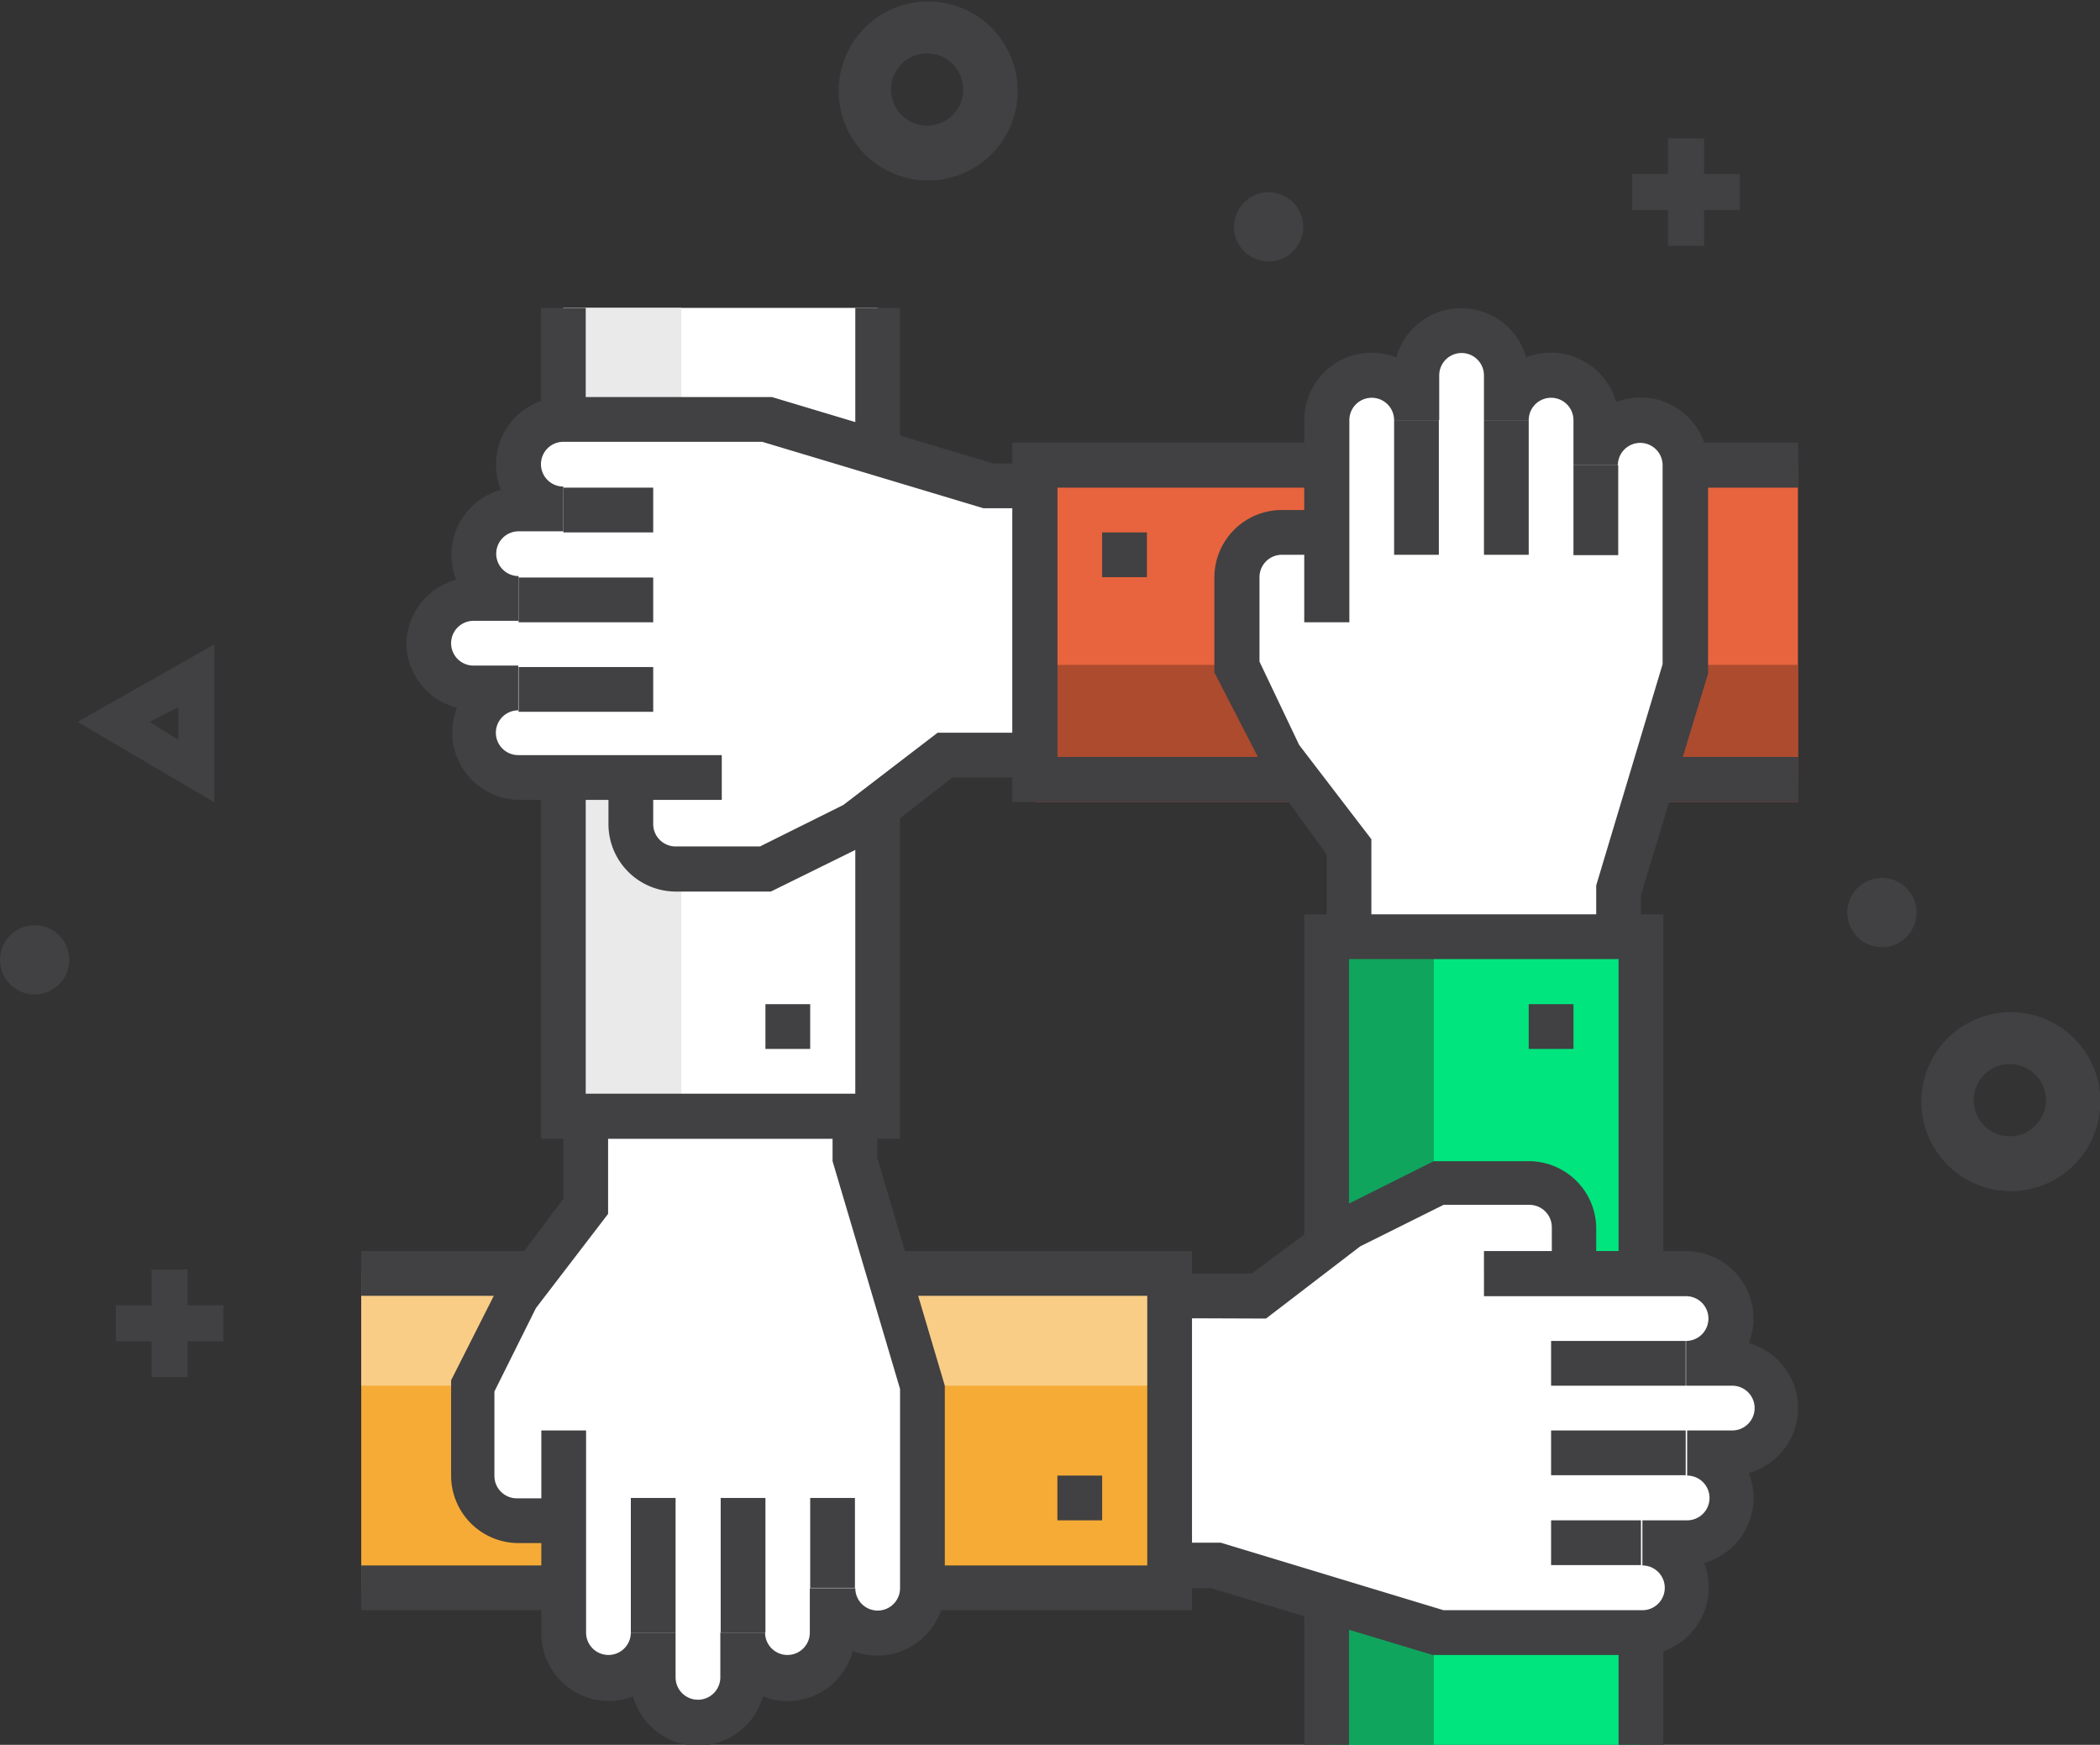 <svg xmlns="http://www.w3.org/2000/svg" viewBox="0 0 58.19 48.34"><rect x="0" y="0" width="58.19" height="48.34" fill="#333333" stroke="none"/><defs><style>.cls-1{fill:#414042;}.cls-2{fill:#e7643e;}.cls-3{fill:#ad4b2f;}.cls-4{fill:#fff;}.cls-5{fill:#00e57e;}.cls-6{fill:#0fa55d;}.cls-7{fill:#f5ab35;}.cls-8{fill:#f9cd86;}.cls-9{fill:#eaeaea;}</style></defs><title>4</title><g id="Warstwa_2" data-name="Warstwa 2"><g id="Design_Tools" data-name="Design Tools"><g id="_grupa_" data-name="&lt;grupa&gt;"><path id="_ścieżka_złożona_" data-name="&lt;ścieżka złożona&gt;" class="cls-1" d="M5.94,17.85v4.38L2.15,20Zm-1,2.65v-.91L4.15,20Z"/></g><g id="_grupa_2" data-name="&lt;grupa&gt;"><g id="_grupa_3" data-name="&lt;grupa&gt;"><rect id="_ścieżka_" data-name="&lt;ścieżka&gt;" class="cls-1" x="3.21" y="36.16" width="2.98" height="1"/></g><g id="_grupa_4" data-name="&lt;grupa&gt;"><rect id="_ścieżka_2" data-name="&lt;ścieżka&gt;" class="cls-1" x="4.2" y="35.17" width="1" height="2.98"/></g></g><g id="_grupa_5" data-name="&lt;grupa&gt;"><g id="_grupa_6" data-name="&lt;grupa&gt;"><rect id="_ścieżka_3" data-name="&lt;ścieżka&gt;" class="cls-1" x="46.22" y="3.83" width="1" height="2.98"/></g><g id="_grupa_7" data-name="&lt;grupa&gt;"><rect id="_ścieżka_4" data-name="&lt;ścieżka&gt;" class="cls-1" x="45.23" y="4.82" width="2.98" height="1"/></g></g><g id="_grupa_8" data-name="&lt;grupa&gt;"><path id="_ścieżka_złożona_2" data-name="&lt;ścieżka złożona&gt;" class="cls-1" d="M23.24,2.48A2.48,2.48,0,1,1,25.72,5,2.48,2.48,0,0,1,23.24,2.48Zm3.45,0a1,1,0,1,0-1,1A1,1,0,0,0,26.69,2.48Z"/></g><g id="_grupa_9" data-name="&lt;grupa&gt;"><path id="_ścieżka_złożona_3" data-name="&lt;ścieżka złożona&gt;" class="cls-1" d="M53.24,30.48A2.48,2.48,0,1,1,55.72,33,2.48,2.48,0,0,1,53.24,30.48Zm3.45,0a1,1,0,1,0-1,1A1,1,0,0,0,56.69,30.48Z"/></g><g id="_grupa_10" data-name="&lt;grupa&gt;"><circle id="_ścieżka_5" data-name="&lt;ścieżka&gt;" class="cls-1" cx="0.96" cy="26.59" r="0.96" transform="translate(-12.62 3.71) rotate(-28.62)"/></g><g id="_grupa_11" data-name="&lt;grupa&gt;"><circle id="_ścieżka_6" data-name="&lt;ścieżka&gt;" class="cls-1" cx="52.15" cy="25.28" r="0.96" transform="translate(-5.74 28.07) rotate(-28.62)"/></g><g id="_grupa_12" data-name="&lt;grupa&gt;"><circle id="_ścieżka_7" data-name="&lt;ścieżka&gt;" class="cls-1" cx="35.15" cy="6.28" r="0.96" transform="translate(1.29 17.61) rotate(-28.62)"/></g><rect class="cls-2" x="28.67" y="12.89" width="21.15" height="8.71"/><rect class="cls-3" x="28.67" y="18.42" width="21.15" height="3.8"/><polygon class="cls-1" points="28.05 22.22 28.05 12.26 49.83 12.26 49.83 13.51 29.3 13.51 29.3 20.97 49.83 20.97 49.83 22.22 28.05 22.22"/><rect class="cls-1" x="30.54" y="14.75" width="1.24" height="1.24"/><path class="cls-4" d="M44.85,25.95V24.7l1.87-6.22v-5.6a1.24,1.24,0,0,0-2.49,0V11.64a1.24,1.24,0,1,0-2.49,0V10.4a1.24,1.24,0,0,0-2.49,0v1.24a1.24,1.24,0,0,0-2.49,0v3.11H35.52A1.24,1.24,0,0,0,34.27,16v2.49L35.52,21l1.87,2.49v2.49Z"/><path class="cls-1" d="M36.14,17.24v-5.6a1.87,1.87,0,0,1,2.55-1.74,1.87,1.87,0,0,1,3.6,0,1.87,1.87,0,0,1,2.49,1.24,1.87,1.87,0,0,1,2.55,1.74l0,5.78L45.47,24.8v1.15H44.23l0-1.42,1.84-6.13V12.89a.62.62,0,0,0-1.24,0H43.6V11.64a.62.62,0,1,0-1.24,0H41.12V10.4a.62.62,0,1,0-1.24,0v1.24H38.63a.62.62,0,1,0-1.24,0v5.6Z"/><rect class="cls-1" x="38.63" y="11.64" width="1.24" height="3.73"/><rect class="cls-1" x="41.12" y="11.64" width="1.24" height="3.73"/><rect class="cls-1" x="43.6" y="12.89" width="1.24" height="2.49"/><path class="cls-1" d="M33.65,18.63V16a1.87,1.87,0,0,1,1.87-1.87h1.24v1.24H35.52a.62.62,0,0,0-.62.62v2.34L36,20.64l2,2.61v2.7H36.76V23.67L35,21.25Z"/><rect class="cls-5" x="36.76" y="25.95" width="8.71" height="22.39"/><rect class="cls-6" x="36.86" y="25.95" width="2.87" height="22.39"/><polygon class="cls-1" points="36.14 48.34 36.14 25.33 46.09 25.33 46.09 48.34 44.85 48.34 44.85 26.57 37.38 26.57 37.38 48.34 36.14 48.34"/><rect class="cls-1" x="42.36" y="27.82" width="1.24" height="1.24"/><path class="cls-4" d="M32.41,43.37h1.24l6.22,1.87h5.6a1.24,1.24,0,0,0,0-2.49h1.24a1.24,1.24,0,1,0,0-2.49H48a1.24,1.24,0,1,0,0-2.49H46.72a1.24,1.24,0,0,0,0-2.49H43.6V34a1.24,1.24,0,0,0-1.24-1.24H39.87L37.38,34,34.9,35.9H32.41Z"/><path class="cls-1" d="M32.41,44V42.74l1.42,0L40,44.61h5.51a.62.62,0,1,0,0-1.24V42.12h1.24a.62.62,0,0,0,0-1.24V39.63H48a.62.62,0,0,0,0-1.24H46.72V37.15a.62.62,0,0,0,0-1.24h-5.6V34.66h5.6a1.87,1.87,0,0,1,1.74,2.55,1.87,1.87,0,0,1,0,3.6,1.87,1.87,0,0,1-1.24,2.49,1.87,1.87,0,0,1-1.74,2.55l-5.78,0L33.56,44Z"/><rect class="cls-1" x="42.98" y="37.15" width="3.73" height="1.24"/><rect class="cls-1" x="42.98" y="39.63" width="3.73" height="1.24"/><rect class="cls-1" x="42.98" y="42.12" width="2.49" height="1.24"/><path class="cls-1" d="M32.41,36.52V35.28h2.28l2.42-1.8,2.62-1.31h2.64A1.87,1.87,0,0,1,44.23,34v1.24H43V34a.62.62,0,0,0-.62-.62H40l-2.31,1.15-2.61,2Z"/><rect class="cls-7" x="10.01" y="35.28" width="22.39" height="8.71"/><rect class="cls-8" x="10.01" y="35.28" width="22.39" height="3.11"/><polygon class="cls-1" points="10.01 44.61 10.01 43.37 31.79 43.37 31.79 35.9 10.01 35.9 10.01 34.66 33.03 34.66 33.03 44.61 10.01 44.61"/><rect class="cls-1" x="29.3" y="40.88" width="1.24" height="1.24"/><path class="cls-4" d="M23.7,30.93v1.24l1.87,6.22V44a1.24,1.24,0,1,1-2.49,0v1.24a1.24,1.24,0,0,1-2.49,0v1.24a1.24,1.24,0,0,1-2.49,0V45.23a1.24,1.24,0,0,1-2.49,0V42.12H14.37a1.24,1.24,0,0,1-1.24-1.24V38.39l1.24-2.49,1.87-2.49V30.93Z"/><path class="cls-1" d="M15,45.23v-5.6h1.24v5.6a.62.62,0,0,0,1.24,0h1.24v1.24a.62.62,0,1,0,1.24,0V45.23h1.24a.62.62,0,0,0,1.24,0V44H23.7a.62.62,0,0,0,1.24,0V38.48l-1.87-6.31V30.93h1.24v1.15l1.87,6.31V44a1.87,1.87,0,0,1-2.55,1.74A1.87,1.87,0,0,1,21.14,47a1.87,1.87,0,0,1-3.6,0A1.87,1.87,0,0,1,15,45.23Z"/><rect class="cls-1" x="17.48" y="41.5" width="1.24" height="3.73"/><rect class="cls-1" x="19.97" y="41.5" width="1.24" height="3.73"/><rect class="cls-1" x="22.45" y="41.5" width="1.24" height="2.49"/><path class="cls-1" d="M12.5,40.88V38.24l1.37-2.71,1.74-2.32V30.93h1.24v2.7l-2,2.61-1.15,2.31v2.34a.62.62,0,0,0,.62.62h1.24v1.24H14.37A1.87,1.87,0,0,1,12.5,40.88Z"/><rect class="cls-4" x="15.61" y="8.53" width="8.71" height="22.39"/><rect class="cls-9" x="15.61" y="8.53" width="3.27" height="22.39"/><polygon class="cls-1" points="14.99 31.55 14.99 8.53 16.23 8.53 16.23 30.3 23.7 30.3 23.7 8.53 24.94 8.53 24.94 31.55 14.99 31.55"/><rect class="cls-1" x="21.21" y="27.82" width="1.24" height="1.24"/><path class="cls-4" d="M28.67,13.51H27.43l-6.22-1.87h-5.6a1.24,1.24,0,1,0,0,2.49H14.37a1.24,1.24,0,0,0,0,2.49H13.12a1.24,1.24,0,1,0,0,2.49h1.24a1.24,1.24,0,0,0,0,2.49h3.11v1.24a1.24,1.24,0,0,0,1.24,1.24h2.49l2.49-1.24L26.19,21h2.49Z"/><path class="cls-1" d="M11.26,17.86a1.87,1.87,0,0,1,1.38-1.8,1.87,1.87,0,0,1,1.24-2.49A1.87,1.87,0,0,1,15.61,11l5.78,0,6.13,1.84h1.15v1.24l-1.42,0-6.13-1.84H15.61a.62.62,0,1,0,0,1.24v1.24H14.37a.62.62,0,1,0,0,1.24v1.24H13.12a.62.62,0,0,0,0,1.24h1.24v1.24a.62.62,0,1,0,0,1.24H20v1.24h-5.6a1.87,1.87,0,0,1-1.74-2.55A1.87,1.87,0,0,1,11.26,17.86Z"/><rect class="cls-1" x="14.37" y="18.48" width="3.73" height="1.24"/><rect class="cls-1" x="14.37" y="16" width="3.73" height="1.24"/><rect class="cls-1" x="15.61" y="13.51" width="2.49" height="1.24"/><path class="cls-1" d="M16.86,22.84V21.59H18.1v1.24a.62.62,0,0,0,.62.62h2.34l2.31-1.15,2.61-2h2.7v1.24H26.39L24,23.4,21.36,24.7H18.72A1.87,1.87,0,0,1,16.86,22.84Z"/><rect class="cls-1" x="28.05" y="12.89" width="1.24" height="8.71"/></g></g></svg>